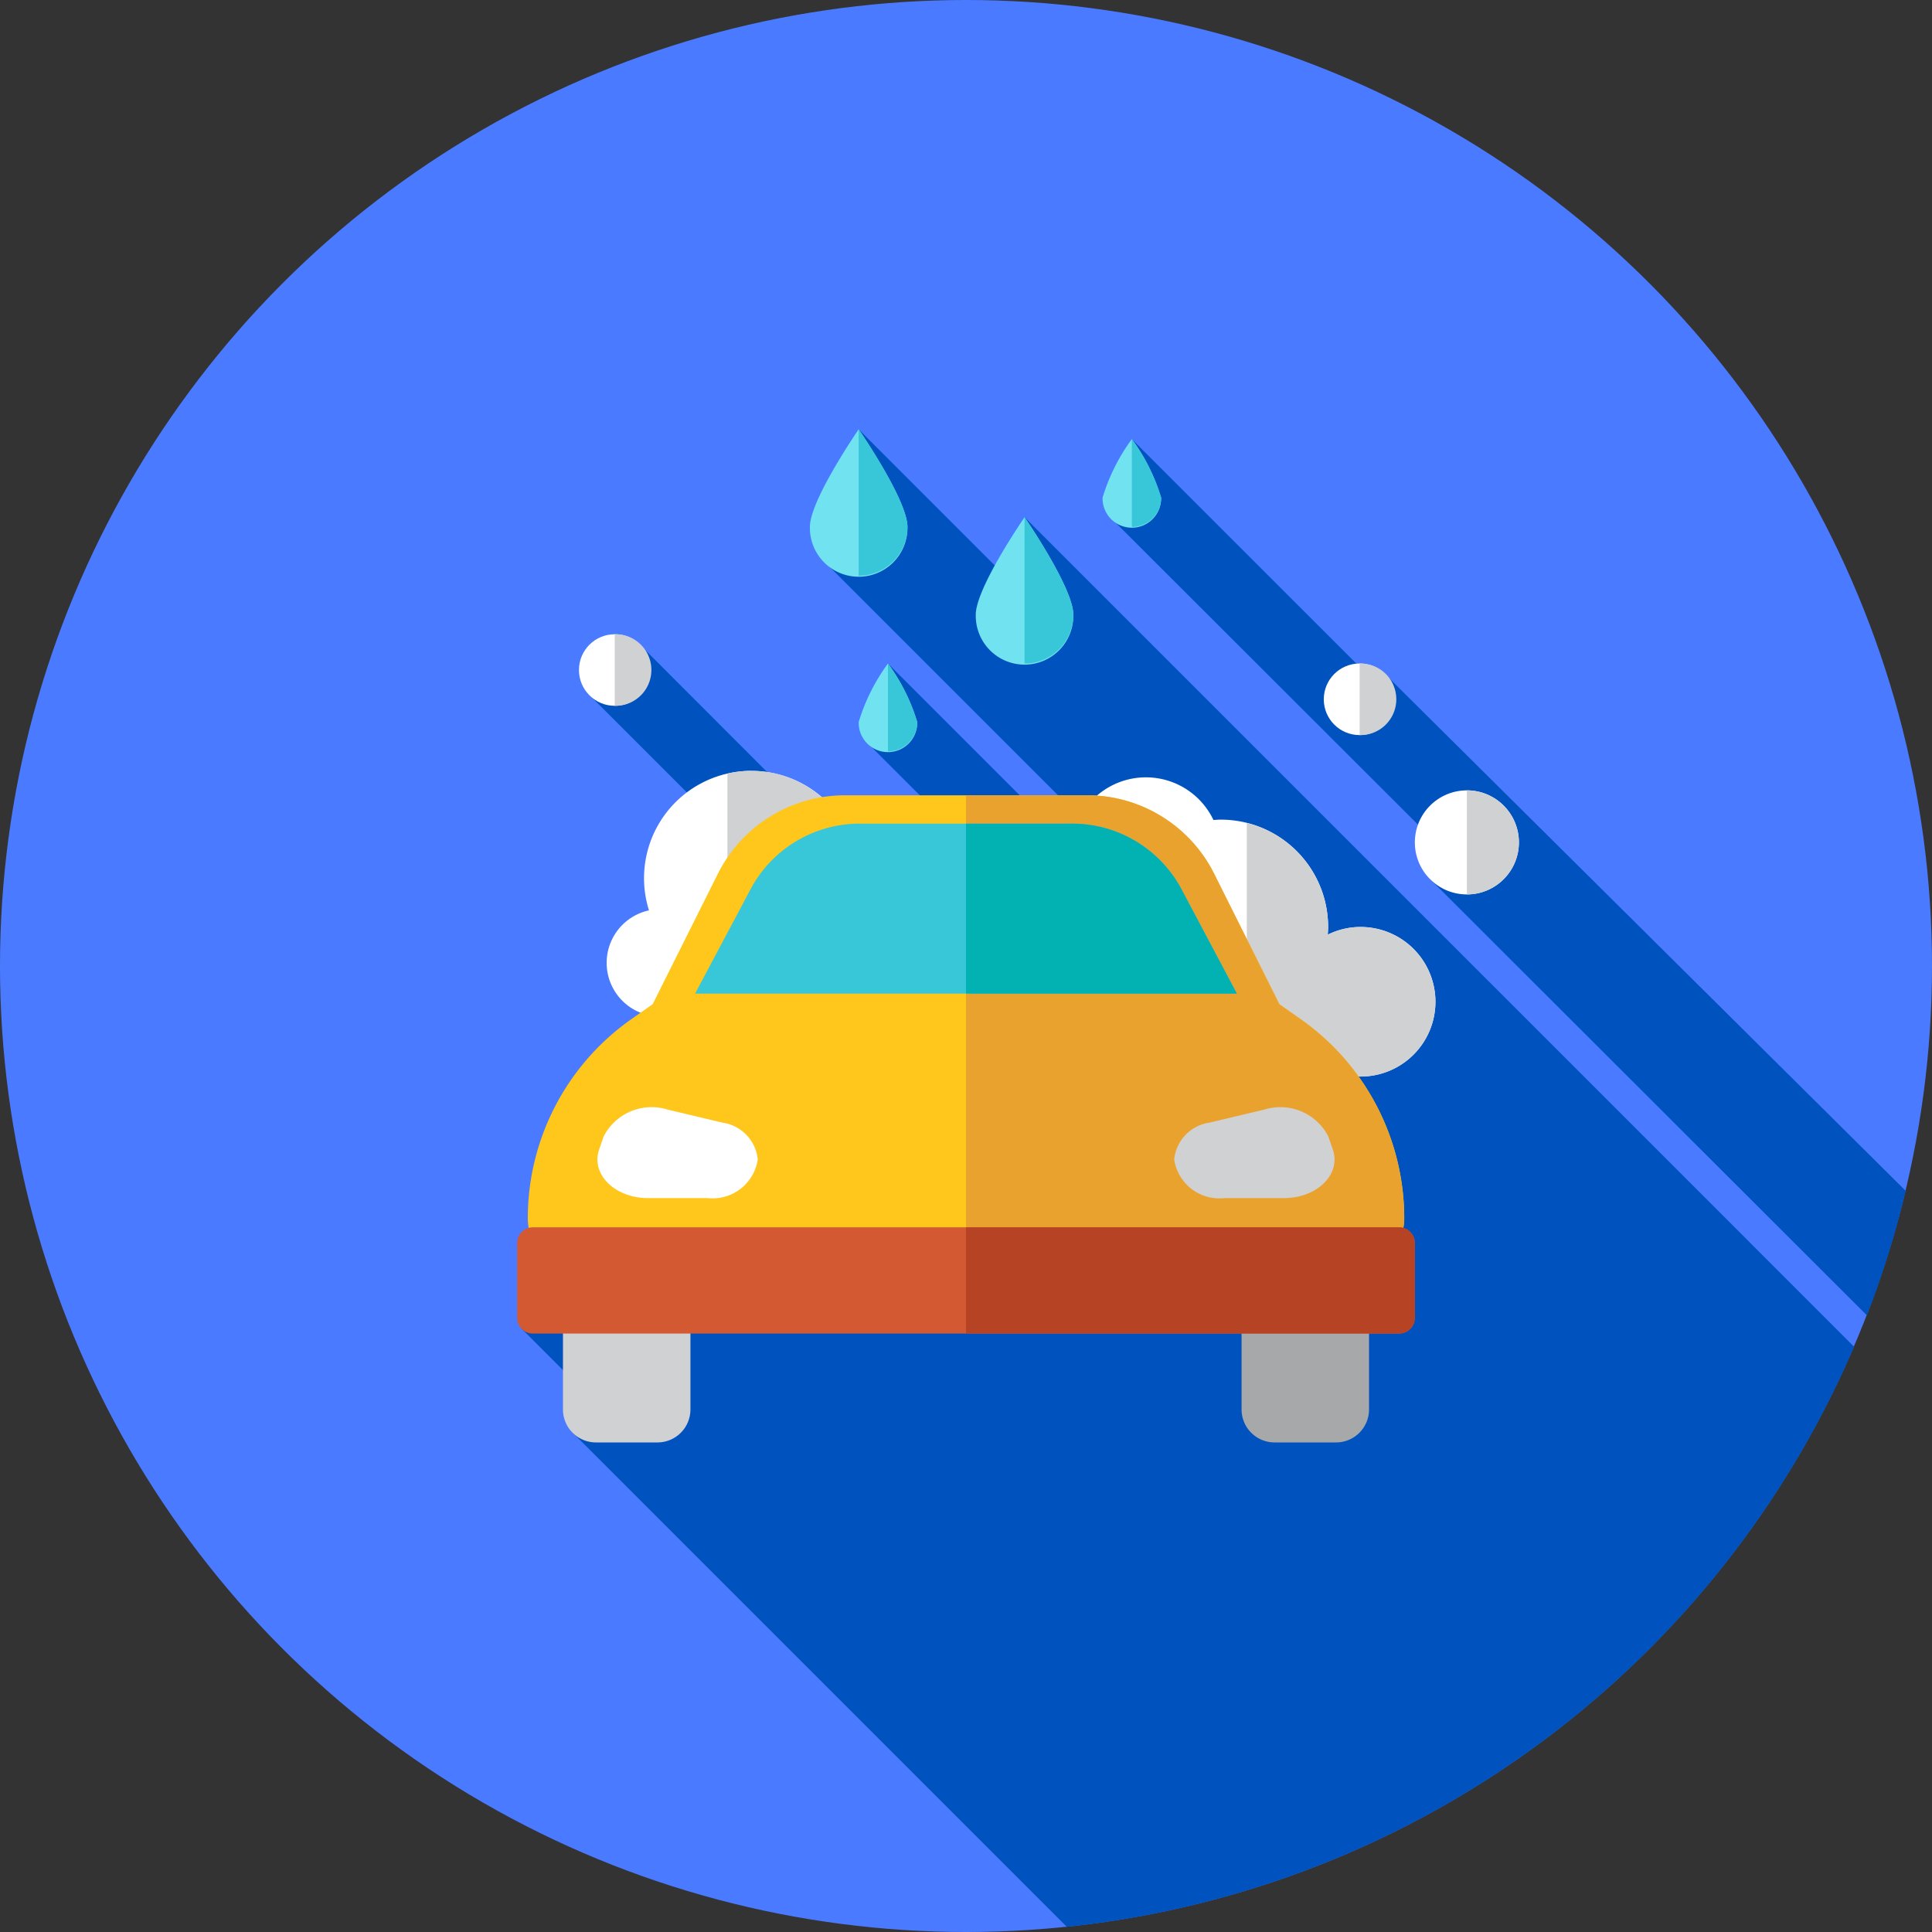 <svg xmlns="http://www.w3.org/2000/svg" width="90" height="90" viewBox="0 0 90 90"><rect x="0" y="0" width="90" height="90" fill="#333333" stroke="none"/><circle cx="45" cy="45" r="45" fill="#4a7aff"></circle><g transform="translate(24.302 20)"><path d="M141.292,126.038l9.878,9.878,9.7,10.632-4.19,2.231-18.425,6.9,3.874,3.875-1.592.872,23.112,23.112a45.036,45.036,0,0,0,36.673-27.024l-38.641-38.642v3.636l-7.727-7.727.468,2.257-2.073,3.9,17.279,17.279-.864.921-13.446-13.446.083,2.053,0,0-1.067,1.617,5.039,5.039.746-.746c2.453,2.491,5.312,5.379,7.1,7.135l-3.631,3.87-19.818-19.841Z" transform="translate(-138.253 -113.778)" fill="#0053bf"></path><path d="M306.977,127.292l-.536.31L295.2,116.364l.035,1.183L294.188,120l16.1,16.079-1.194.782,20.349,20.322a44.616,44.616,0,0,0,1.807-5.8Z" transform="translate(-266.778 -115.909)" fill="#0053bf"></path></g><path d="M167.5,204.283a5,5,0,0,0-4.771,6.5,2.5,2.5,0,1,0,2.927,3.148,5,5,0,1,0,1.845-9.644Z" transform="translate(-132.497 -168.374)" fill="#fff"></path><path d="M193.9,204.283a5.006,5.006,0,0,0-1.111.128v9.74a4.933,4.933,0,0,0,1.111.131,5,5,0,0,0,0-10Z" transform="translate(-158.902 -168.374)" fill="#d0d1d3"></path><path d="M297.355,212.977a3.466,3.466,0,0,0-1.533.359c.008-.119.018-.238.018-.359a5,5,0,0,0-5-5c-.115,0-.229.01-.342.017a3.483,3.483,0,1,0-4.641,4.641c-.008.114-.017.227-.017.342a4.994,4.994,0,0,0,8.064,3.945,3.483,3.483,0,1,0,3.451-3.945Z" transform="translate(-233.971 -169.795)" fill="#fff"></path><path d="M335.718,222.936a3.466,3.466,0,0,0-1.533.359c.008-.119.018-.238.018-.359a5,5,0,0,0-3.788-4.846v9.695a5,5,0,0,0,1.852-.9,3.483,3.483,0,1,0,3.451-3.945Z" transform="translate(-272.334 -179.754)" fill="#d0d1d3"></path><path d="M175.868,221.188l-.99-.695-3.038-6.076a6.616,6.616,0,0,0-5.917-3.657H154.635a6.616,6.616,0,0,0-5.917,3.657l-3.038,6.076-.99.695a11.344,11.344,0,0,0-4.825,9.284,2.269,2.269,0,0,0,2.27,2.27h36.289a2.269,2.269,0,0,0,2.27-2.27A11.343,11.343,0,0,0,175.868,221.188Z" transform="translate(-115.279 -173.712)" fill="#ffc61b"></path><path d="M271.589,221.188l-.99-.695-3.038-6.076a6.616,6.616,0,0,0-5.917-3.657H256v21.981h18.144a2.27,2.27,0,0,0,2.27-2.27A11.342,11.342,0,0,0,271.589,221.188Z" transform="translate(-211 -173.712)" fill="#eaa22f"></path><path d="M209.447,226.188H184.208l2.626-4.943a5.765,5.765,0,0,1,5.115-2.975h9.758a5.766,5.766,0,0,1,5.115,2.975Z" transform="translate(-151.828 -179.902)" fill="#38c6d9"></path><path d="M265.994,221.244a5.766,5.766,0,0,0-5.115-2.975H256v7.918h12.619Z" transform="translate(-211 -179.901)" fill="#02b2b2"></path><path d="M163.439,297.784h-2.765c-1.542,0-2.666-1.115-2.275-2.256l.209-.609a2.51,2.51,0,0,1,2.974-1.261l2.556.609a1.928,1.928,0,0,1,1.653,1.718h0A2.132,2.132,0,0,1,163.439,297.784Z" transform="translate(-130.491 -241.972)" fill="#fff"></path><g transform="translate(26.225 51.605)"><path d="M313.537,297.784H316.3c1.542,0,2.666-1.115,2.275-2.256l-.209-.609a2.51,2.51,0,0,0-2.974-1.261l-2.556.609a1.928,1.928,0,0,0-1.653,1.718h0A2.132,2.132,0,0,0,313.537,297.784Z" transform="translate(-282.71 -293.577)" fill="#d0d1d3"></path><path d="M153.594,343.977h-2.866a1.536,1.536,0,0,1-1.536-1.536v-5.093a1.536,1.536,0,0,1,1.536-1.536h2.866a1.536,1.536,0,0,1,1.536,1.536v5.093A1.536,1.536,0,0,1,153.594,343.977Z" transform="translate(-149.192 -328.388)" fill="#d0d1d3"></path></g><path d="M333.428,343.977h-2.866a1.536,1.536,0,0,1-1.536-1.536v-5.093a1.536,1.536,0,0,1,1.536-1.536h2.866a1.536,1.536,0,0,1,1.536,1.536v5.093A1.536,1.536,0,0,1,333.428,343.977Z" transform="translate(-271.189 -276.783)" fill="#a6a8aa"></path><path d="M178.135,330.2H137.781a.732.732,0,0,1-.732-.732v-3.485a.732.732,0,0,1,.732-.732h40.354a.732.732,0,0,1,.732.732v3.485A.732.732,0,0,1,178.135,330.2Z" transform="translate(-112.958 -268.078)" fill="#d35933"></path><path d="M276.177,325.253H256V330.2h20.177a.732.732,0,0,0,.732-.732v-3.485A.732.732,0,0,0,276.177,325.253Z" transform="translate(-211 -268.08)" fill="#b54324"></path><g transform="translate(37.727 20)"><path d="M214.626,118.323c0-1.255,2.273-4.546,2.273-4.546s2.273,3.29,2.273,4.546a2.273,2.273,0,1,1-4.545,0Z" transform="translate(-214.626 -113.777)" fill="#71e2ef"></path><path d="M258.586,141.6c0-1.255,2.273-4.546,2.273-4.546s2.273,3.29,2.273,4.546a2.273,2.273,0,1,1-4.545,0Z" transform="translate(-250.859 -132.959)" fill="#71e2ef"></path><path d="M292.2,119.091a9.016,9.016,0,0,1,1.364-2.727,9.016,9.016,0,0,1,1.364,2.727,1.364,1.364,0,1,1-2.727,0Z" transform="translate(-278.566 -115.909)" fill="#71e2ef"></path><path d="M227.556,178.566a9.016,9.016,0,0,1,1.364-2.727,9.016,9.016,0,0,1,1.364,2.727,1.364,1.364,0,1,1-2.727,0Z" transform="translate(-225.283 -164.93)" fill="#71e2ef"></path></g><circle cx="1.667" cy="1.667" r="1.667" transform="translate(26.97 29.545)" fill="#fff"></circle><g transform="translate(40 20)"><path d="M227.556,113.778s2.273,3.29,2.273,4.546a2.273,2.273,0,0,1-2.273,2.273Z" transform="translate(-227.556 -113.778)" fill="#38c6d9"></path><path d="M271.515,137.051s2.273,3.29,2.273,4.546a2.273,2.273,0,0,1-2.273,2.273Z" transform="translate(-263.788 -132.96)" fill="#38c6d9"></path><path d="M299.96,116.364a9.016,9.016,0,0,1,1.364,2.727,1.364,1.364,0,0,1-1.364,1.364Z" transform="translate(-287.233 -115.909)" fill="#38c6d9"></path><path d="M235.313,175.838a9.016,9.016,0,0,1,1.364,2.727,1.364,1.364,0,0,1-1.364,1.364Z" transform="translate(-233.949 -164.929)" fill="#38c6d9"></path></g><path d="M162.909,168.081a1.667,1.667,0,1,1,0,3.333Z" transform="translate(-134.273 -138.536)" fill="#d0d1d3"></path><circle cx="1.667" cy="1.667" r="1.667" transform="translate(61.667 30.909)" fill="#fff"></circle><path d="M360.3,175.838a1.667,1.667,0,1,1,0,3.333Z" transform="translate(-296.963 -144.929)" fill="#d0d1d3"></path><circle cx="2.424" cy="2.424" r="2.424" transform="translate(65.909 36.818)" fill="#fff"></circle><path d="M388.741,209.455a2.424,2.424,0,0,1,0,4.848Z" transform="translate(-320.408 -172.637)" fill="#d0d1d3"></path></svg>